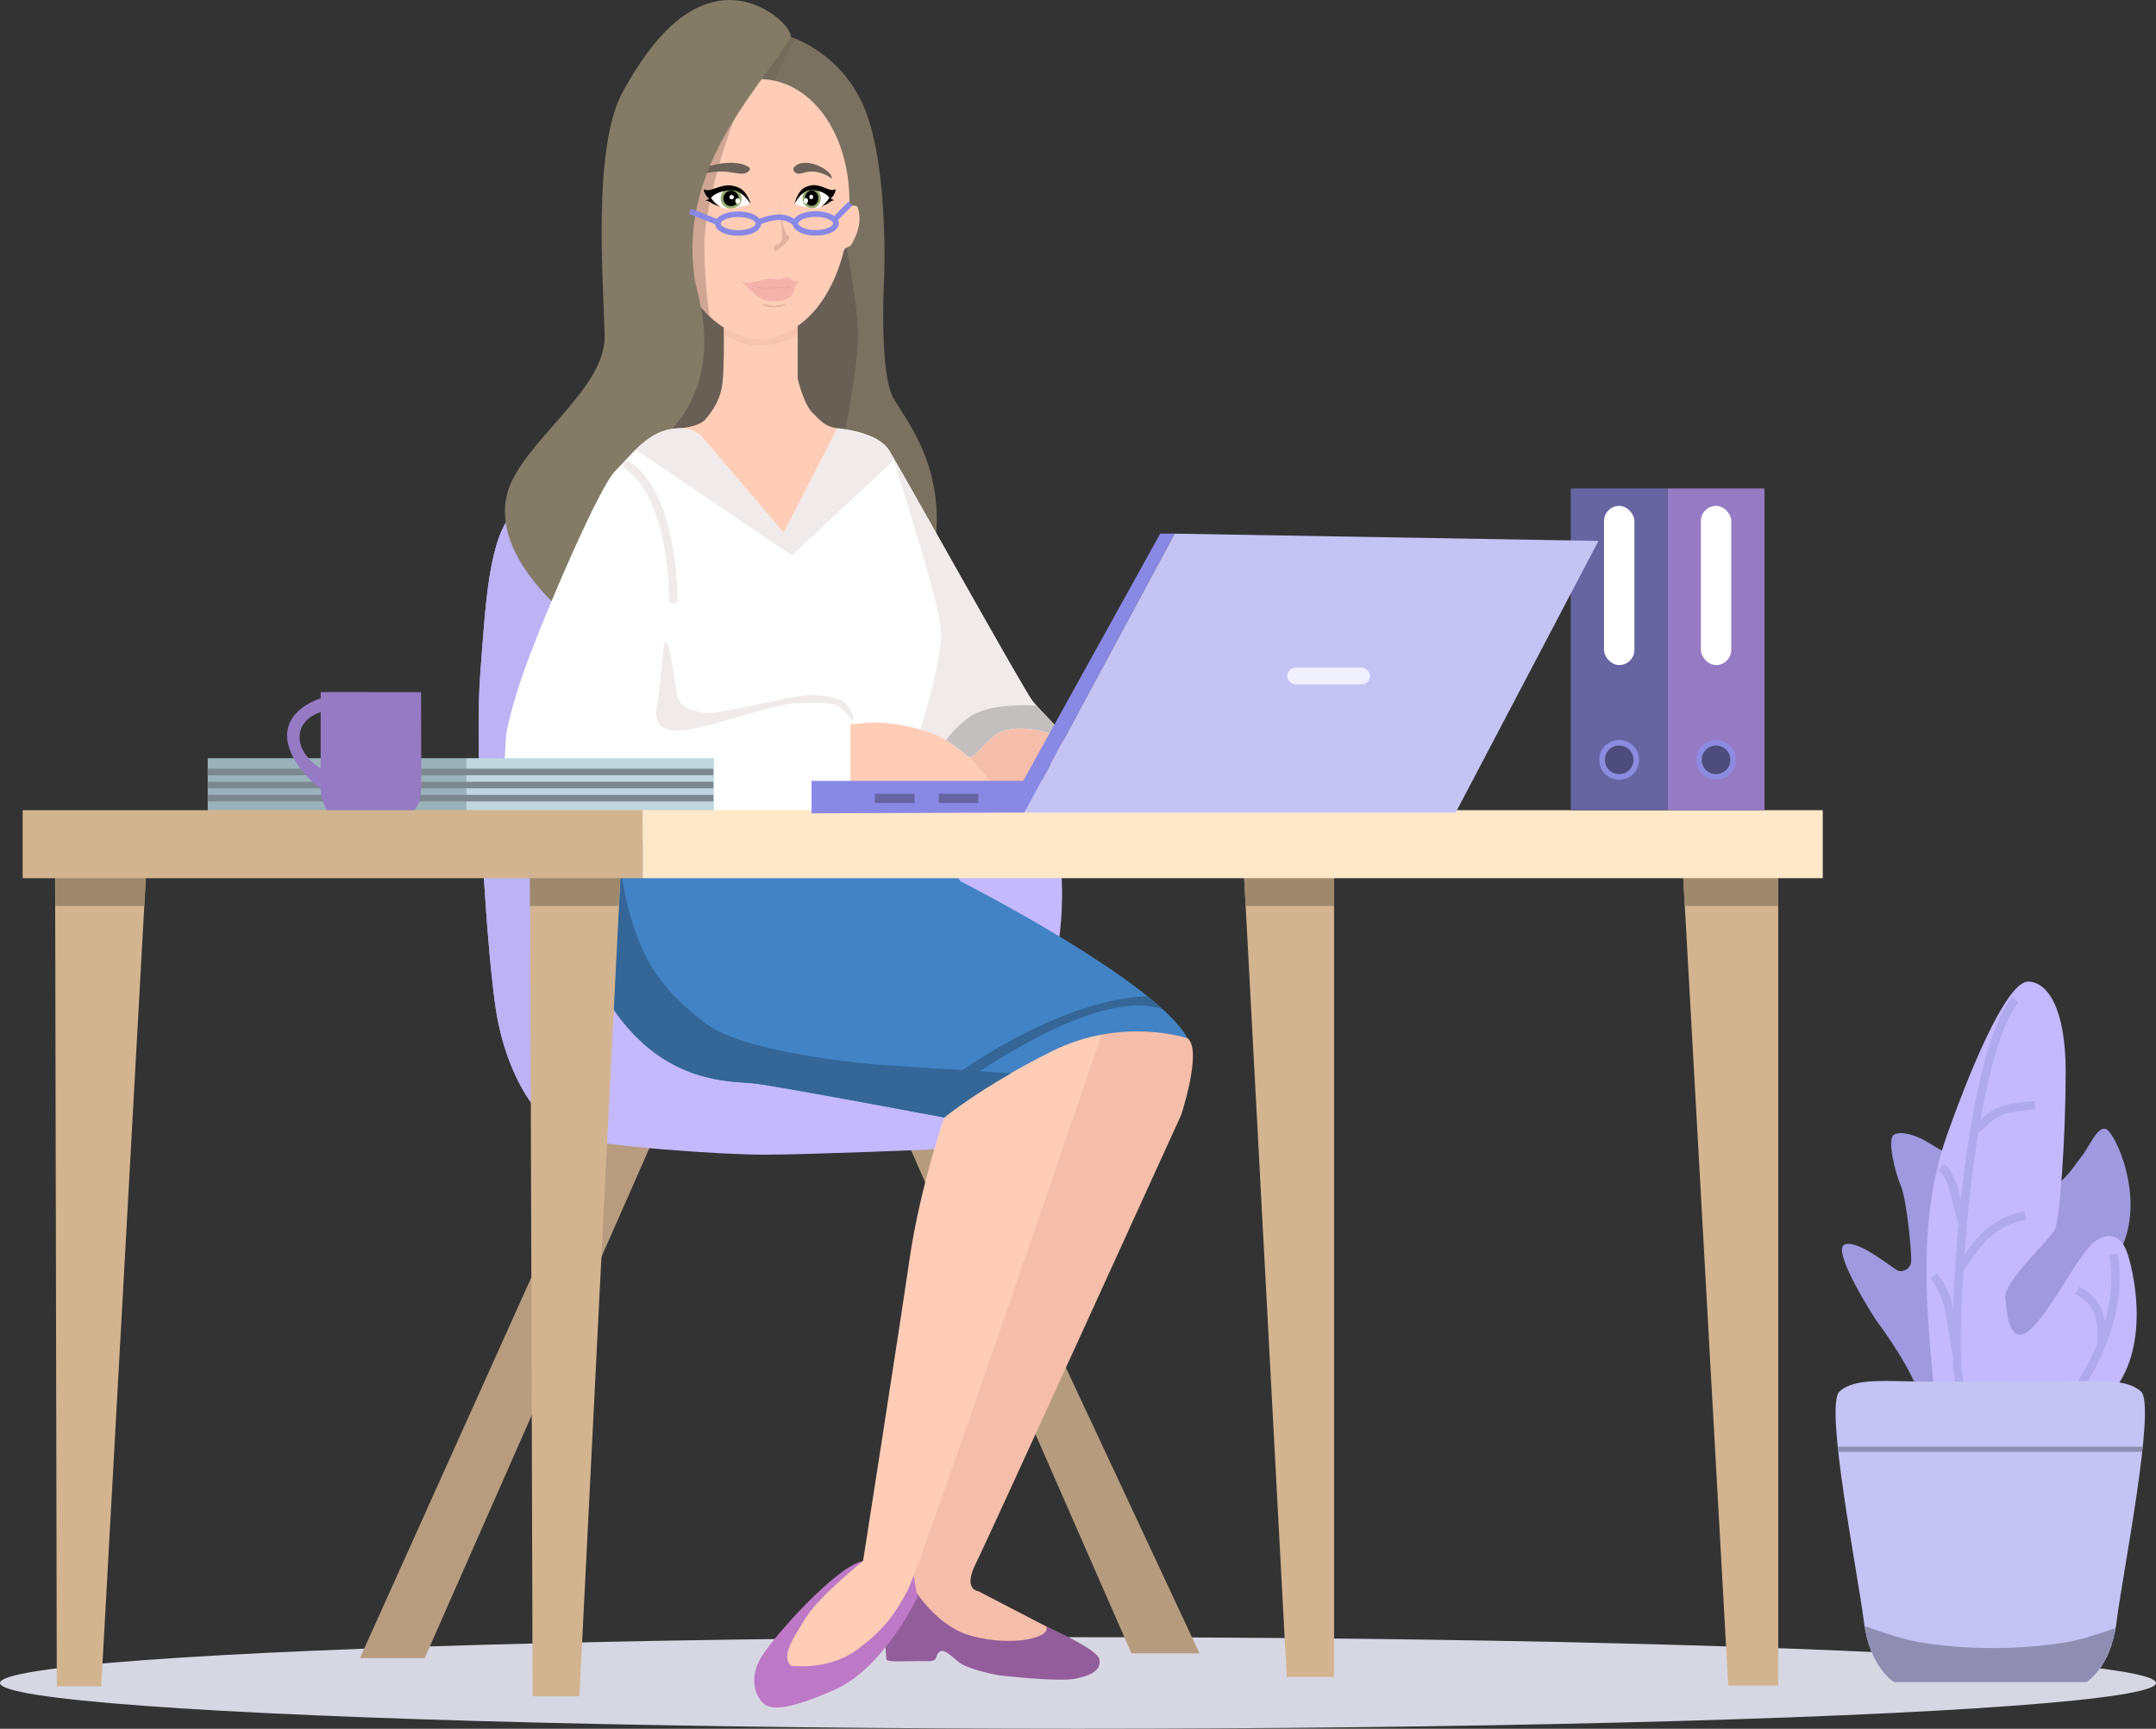 <?xml version="1.0" encoding="UTF-8" standalone="no"?>
<svg
   xmlns:dc="http://purl.org/dc/elements/1.1/"
   xmlns:cc="http://creativecommons.org/ns#"
   xmlns:rdf="http://www.w3.org/1999/02/22-rdf-syntax-ns#"
   xmlns:svg="http://www.w3.org/2000/svg"
   xmlns="http://www.w3.org/2000/svg"
   xmlns:sodipodi="http://sodipodi.sourceforge.net/DTD/sodipodi-0.dtd"
   xmlns:inkscape="http://www.inkscape.org/namespaces/inkscape"
   width="38.528mm"
   height="30.895mm"
   viewBox="0 0 38.528 30.895"
   version="1.1"
   id="svg8"
   inkscape:version="1.0.2-2 (e86c870879, 2021-01-15)"
   sodipodi:docname="working_woman.svg">
  <rect x="0" y="0" width="38.528" height="30.895" fill="#333333" stroke="none"/>
  <defs
     id="defs2">
    <pattern
       id="EMFhbasepattern"
       patternUnits="userSpaceOnUse"
       width="6"
       height="6"
       x="0"
       y="0" />
  </defs>
  <sodipodi:namedview
     id="base"
     pagecolor="#ffffff"
     bordercolor="#666666"
     borderopacity="1.0"
     inkscape:pageopacity="0.0"
     inkscape:pageshadow="2"
     inkscape:zoom="2.8284271"
     inkscape:cx="32.781838"
     inkscape:cy="33.420367"
     inkscape:document-units="mm"
     inkscape:current-layer="layer1"
     inkscape:document-rotation="0"
     showgrid="false"
     inkscape:snap-bbox="true"
     inkscape:window-width="1920"
     inkscape:window-height="1001"
     inkscape:window-x="-9"
     inkscape:window-y="-9"
     inkscape:window-maximized="1"
     inkscape:snap-global="true"
     fit-margin-top="0"
     fit-margin-left="0"
     fit-margin-right="0"
     fit-margin-bottom="0" />
  <g
     inkscape:label="Warstwa 1"
     inkscape:groupmode="layer"
     id="layer1"
     transform="translate(-81.277,-77.491)">
    <path
       style="fill:#6c6257;fill-opacity:0.953;stroke:none;stroke-width:0.263px;stroke-linecap:butt;stroke-linejoin:miter;stroke-opacity:1"
       d="m 92.753,85.113 2.434,1.24 1.576,-1.074 0.025,-2.845 -0.261,-1.802 h -3.414 z"
       id="path1108" />
    <ellipse
       style="fill:#d7d7e3;fill-opacity:1;stroke:none;stroke-width:0.15;stroke-linecap:square;stroke-miterlimit:4;stroke-dasharray:none;stroke-opacity:1;paint-order:markers stroke fill"
       id="path1002"
       cx="100.541"
       cy="107.568"
       rx="19.264"
       ry="0.818" />
    <path
       style="fill:#b79c7f;fill-opacity:1;stroke:none;stroke-width:0.265px;stroke-linecap:butt;stroke-linejoin:miter;stroke-opacity:1"
       d="m 88.867,107.123 4.167,-9.459 -1.538,0.149 -0.645,2.332 -3.142,6.978 z"
       id="path1027" />
    <path
       style="fill:#b69c7e;fill-opacity:1;stroke:none;stroke-width:0.265px;stroke-linecap:butt;stroke-linejoin:miter;stroke-opacity:1"
       d="m 101.496,107.038 h 1.216 l -4.888,-10.454 -0.374,1.216 z"
       id="path1029" />
    <path
       style="fill:#7a7160;fill-opacity:1;stroke:none;stroke-width:0.265px;stroke-linecap:butt;stroke-linejoin:miter;stroke-opacity:1"
       d="m 95.415,78.155 c 0,0 0.947,0.282 1.345,1.358 0.398,1.076 0.316,2.958 0.316,2.958 0,0 -0.094,1.707 0.175,2.152 0.269,0.444 0.877,1.204 0.748,2.491 -0.129,1.286 -1.695,-1.532 -1.695,-1.532 0,0 0.339,-1.625 0.304,-2.233 -0.035,-0.608 -0.234,-1.614 -0.234,-1.614 0,0 -0.596,-2.268 -0.854,-2.374 -0.257,-0.105 -0.982,-0.374 -0.982,-0.374 z"
       id="path1093" />
    <path
       style="fill:#c4b9fe;fill-opacity:1;stroke:none;stroke-width:0.265px;stroke-linecap:butt;stroke-linejoin:miter;stroke-opacity:1"
       d="m 98.061,98.028 c 0,0 -2.348,0.099 -3.125,0.099 -0.777,0 -2.894,-0.149 -3.44,-0.314 -0.546,-0.165 -1.191,-1.058 -1.373,-2.381 -0.182,-1.323 -0.364,-4.597 -0.265,-5.887 0.099,-1.29 0.149,-2.447 0.612,-2.927 0.463,-0.48 9.079,4.101 9.079,4.101 0,0 0.959,1.472 0.645,3.621 -0.314,2.15 -2.133,3.688 -2.133,3.688 z"
       id="path1031" />
    <path
       id="path1037"
       style="fill:#bcb2f4;fill-opacity:1;stroke:none;stroke-width:0.265px;stroke-linecap:butt;stroke-linejoin:miter;stroke-opacity:1"
       d="m 90.649,86.585 c -0.089,-0.007 -0.149,0.003 -0.178,0.033 -0.463,0.48 -0.513,1.637 -0.612,2.927 -0.099,1.29 0.083,4.564 0.265,5.887 0.182,1.323 0.827,2.216 1.373,2.381 l 0.624,-10.741 c -0.671,-0.279 -1.201,-0.465 -1.471,-0.487 z" />
    <path
       style="fill:#f5beaa;fill-opacity:1;stroke:none;stroke-width:0.265px;stroke-linecap:butt;stroke-linejoin:miter;stroke-opacity:1"
       d="m 98.227,91.31 0.69,-0.819 1.009,-0.033 0.508,0.364 -1,0.872 z"
       id="path1064" />
    <path
       style="fill:#ffcdb6;fill-opacity:1;stroke:none;stroke-width:0.265px;stroke-linecap:butt;stroke-linejoin:miter;stroke-opacity:1"
       d="m 96.11,90.421 c 0,0 0.719,-0.132 1,-0.083 0.281,0.05 0.918,0.141 1.091,0.281 0.174,0.141 0.728,0.719 0.81,0.926 0.083,0.207 -2.671,0.215 -2.704,0.141 -0.033,-0.074 -0.198,-1.265 -0.198,-1.265 z"
       id="path1062" />
    <rect
       style="fill:#9bb2ba;fill-opacity:1;stroke:none;stroke-width:0.15;stroke-linecap:round;stroke-miterlimit:4;stroke-dasharray:none;stroke-opacity:1;paint-order:markers stroke fill"
       id="rect1110"
       width="4.614"
       height="1.042"
       x="84.989"
       y="91.041" />
    <path
       style="fill:#935d9b;fill-opacity:1;stroke:none;stroke-width:0.265px;stroke-linecap:butt;stroke-linejoin:miter;stroke-opacity:1"
       d="m 99.976,106.559 c 0,0 0.905,0.399 0.946,0.581 0.041,0.182 -0.116,0.287 -0.423,0.351 -0.307,0.064 -1.362,-0.059 -1.374,-0.061 -0.012,-0.003 -0.552,-0.097 -0.722,-0.24 -0.17,-0.143 -0.269,-0.246 -0.351,-0.167 -0.082,0.079 0.015,0.164 -0.24,0.155 -0.254,-0.009 -0.681,0.029 -0.693,-0.029 -0.012,-0.059 -0.044,-0.716 -0.044,-0.716 0,0 0.453,-0.927 0.471,-0.93 0.018,-0.003 2.429,1.055 2.429,1.055 z"
       id="path1025" />
    <path
       style="fill:#f5beaa;fill-opacity:1;stroke:none;stroke-width:0.265px;stroke-linecap:butt;stroke-linejoin:miter;stroke-opacity:1"
       d="m 99.976,106.559 -1.216,-0.631 c 0,0 -0.281,-0.023 -0.047,-0.491 0.234,-0.468 3.672,-8.021 3.672,-8.021 0,0 0.38,-1.152 0.117,-1.368 -0.263,-0.216 -1.006,-0.725 -1.006,-0.725 l -0.801,0.456 -3.198,9.922 c 0,0 0.421,0.836 1.152,1.029 0.731,0.193 1.409,0.029 1.327,-0.17 z"
       id="path1017" />
    <path
       style="fill:#bd79c6;fill-opacity:1;stroke:none;stroke-width:0.265px;stroke-linecap:butt;stroke-linejoin:miter;stroke-opacity:1"
       d="m 97.557,105.403 0.116,0.628 c 0,0 -0.595,1.265 -1.472,1.654 -0.876,0.389 -1.166,0.364 -1.29,0.24 -0.124,-0.124 -0.256,-0.413 -0.05,-0.785 0.207,-0.372 1.373,-1.673 1.84,-1.75 0.467,-0.077 0.855,0.014 0.855,0.014 z"
       id="path1023" />
    <path
       style="fill:#ffcdb6;fill-opacity:1;stroke:none;stroke-width:0.265px;stroke-linecap:butt;stroke-linejoin:miter;stroke-opacity:1"
       d="m 95.415,107.26 c 0,0 0.655,0.093 1.169,-0.281 0.514,-0.374 0.702,-0.678 0.912,-1.064 0.21,-0.386 3.601,-10.325 3.601,-10.325 l -2.631,-0.058 -0.316,1.929 c 0,0 -0.433,1.251 -0.62,2.537 -0.187,1.286 -0.83,5.39 -0.83,5.39 0,0 -0.783,0.631 -1.017,1.006 -0.234,0.374 -0.456,0.702 -0.269,0.865 z"
       id="path1004" />
    <path
       style="fill:#d2b490;fill-opacity:1;stroke:none;stroke-width:0.265px;stroke-linecap:butt;stroke-linejoin:miter;stroke-opacity:1"
       d="m 82.292,107.626 h 0.794 l 0.805,-14.588 h -1.629 z"
       id="path875" />
    <path
       id="path879"
       style="fill:#9e896c;fill-opacity:1;stroke:none;stroke-width:0.265px;stroke-linecap:butt;stroke-linejoin:miter;stroke-opacity:1"
       d="m 82.266,93.038 0.002,0.644 h 1.587 l 0.036,-0.644 z" />
    <g
       id="g1021">
      <path
         style="fill:#4283c5;fill-opacity:1;stroke:none;stroke-width:0.265px;stroke-linecap:butt;stroke-linejoin:miter;stroke-opacity:1"
         d="m 102.501,96.047 c 0,0 -1.169,-0.398 -2.432,0.234 -1.263,0.631 -1.918,1.181 -1.918,1.181 0,0 -2.982,-0.561 -3.391,-0.608 -0.409,-0.047 -1.59,0.035 -2.526,-1.333 -0.935,-1.368 -0.526,-2.993 -0.526,-2.993 l 6.267,0.105 0.468,0.608 c 0,0 3.496,1.777 4.057,2.806 z"
         id="path1006" />
      <path
         id="path1010"
         style="fill:#346697;fill-opacity:1;stroke:none;stroke-width:0.265px;stroke-linecap:butt;stroke-linejoin:miter;stroke-opacity:1"
         d="m 91.937,92.531 c -0.116,0.14 -0.225,0.39 -0.309,0.613 -0.034,0.598 0.031,1.534 0.607,2.377 0.935,1.368 2.117,1.286 2.526,1.333 0.409,0.047 3.391,0.608 3.391,0.608 0,0 0.408,-0.34 1.191,-0.79 l -2.419,-0.157 c 0,0 -2.339,-0.187 -3.04,-0.737 -0.702,-0.55 -1.262,-1.078 -1.514,-2.731 -0.039,-0.259 -0.089,-0.416 -0.143,-0.511 z" />
    </g>
    <path
       id="path1130"
       style="fill:#000000;fill-opacity:0.054;stroke:none;stroke-width:0.265px;stroke-linecap:butt;stroke-linejoin:miter;stroke-opacity:1"
       d="m 95.415,78.154 -0.333,0.316 -0.246,0.433 0.041,0.002 0.223,0.098 c 0,0 0.197,-0.591 0.413,-0.811 -0.041,-0.016 -0.097,-0.038 -0.097,-0.038 z" />
    <path
       id="path1073"
       style="fill:#ffcdb6;fill-opacity:1;stroke:none;stroke-width:0.265px;stroke-linecap:butt;stroke-linejoin:miter;stroke-opacity:1"
       d="m 94.836,78.904 c -0.883,0.011 -1.595,1.044 -1.595,2.315 1.6e-5,0.923 0.381,1.758 0.97,2.125 0.001,0.087 0.009,0.708 -0.023,0.992 -0.035,0.304 -0.181,0.503 -0.304,0.649 -0.123,0.146 -0.486,0.161 -0.486,0.161 0,0 1.316,1.751 1.368,1.809 0.053,0.058 0.702,0.187 0.702,0.187 0,0 0.998,-1.961 0.774,-1.996 -0.224,-0.036 -0.278,-0.114 -0.441,-0.272 -0.164,-0.158 -0.269,-0.614 -0.269,-0.614 v -0.945 c 0.246,-0.166 0.453,-0.428 0.609,-0.745 0.091,-0.186 0.165,-0.391 0.218,-0.606 0.014,-0.056 0.103,-0.053 0.131,-0.1 0.117,-0.195 0.195,-0.433 0.112,-0.673 -0.018,-0.053 -0.145,0.014 -0.145,-0.087 0,-1.279 -0.72,-2.199 -1.608,-2.199 -0.004,-2.7e-5 -0.009,-2.7e-5 -0.013,0 z"
       sodipodi:nodetypes="cscsscscssccssascccc" />
    <g
       id="g1047"
       transform="matrix(0.877,0,0,0.877,11.524,9.954)">
      <path
         style="fill:#ffffff;fill-opacity:1;stroke:none;stroke-width:0.017px;stroke-linecap:butt;stroke-linejoin:miter;stroke-opacity:1"
         d="m 94.021,81.04 c 0,0 0.141,0.226 0.344,0.217 0.203,-0.009 0.417,-0.064 0.44,-0.092 0.023,-0.028 -0.139,-0.248 -0.292,-0.272 -0.153,-0.024 -0.387,0.021 -0.492,0.147 z"
         id="path1209" />
      <path
         id="path966"
         style="fill:#96aa6e;fill-opacity:1;stroke-width:0.09;stroke-linecap:round;stroke-linejoin:round;paint-order:fill markers stroke"
         d="m 94.647,81.052 c 0,0.118 -0.083,0.195 -0.213,0.204 -0.118,0.008 -0.213,-0.086 -0.213,-0.204 0,-0.118 0.096,-0.213 0.213,-0.213 0.118,0 0.213,0.096 0.213,0.213 z"
         sodipodi:nodetypes="sssss" />
      <circle
         style="fill:#000000;fill-opacity:1;stroke-width:0.005;stroke-linecap:round;stroke-linejoin:round;paint-order:fill markers stroke"
         id="path939"
         cx="94.433"
         cy="81.052"
         r="0.157" />
      <circle
         style="fill:#ffffff;fill-opacity:1;stroke-width:0.005;stroke-linecap:round;stroke-linejoin:round;paint-order:fill markers stroke"
         id="path941"
         cx="94.444"
         cy="81.026"
         r="0.045" />
      <path
         id="path989"
         style="fill:#000000;fill-opacity:1;stroke:none;stroke-width:0.017px;stroke-linecap:butt;stroke-linejoin:miter;stroke-opacity:1"
         d="m 94.342,80.788 c -0.103,0.009 -0.211,0.052 -0.312,0.085 -0.135,0.043 -0.154,-0.041 -0.15,0.014 0.003,0.055 0.064,0.141 0.086,0.151 0.023,0.011 0.03,0.031 0.002,0.036 -0.028,0.004 -0.071,0.022 -0.047,0.022 0.025,0 0.081,0.023 0.119,0.054 0.023,0.019 0.107,0.049 0.178,0.073 -0.12,-0.061 -0.196,-0.182 -0.196,-0.182 0.105,-0.125 0.339,-0.171 0.492,-0.147 0.048,0.008 0.095,0.037 0.138,0.071 0.079,0.042 0.18,0.209 0.175,0.183 -0.005,-0.027 -0.062,-0.162 -0.123,-0.229 -0.061,-0.067 -0.126,-0.104 -0.259,-0.128 -0.033,-0.006 -0.067,-0.007 -0.102,-0.004 z" />
      <ellipse
         style="fill:#ffffff;fill-opacity:1;stroke-width:0.006;stroke-linecap:round;stroke-linejoin:round;paint-order:fill markers stroke"
         id="circle997"
         cx="94.567"
         cy="81.105"
         rx="0.049"
         ry="0.056" />
    </g>
    <path
       id="path1125"
       style="fill:#000000;fill-opacity:0.191;stroke:none;stroke-width:0.265px;stroke-linecap:butt;stroke-linejoin:miter;stroke-opacity:1"
       d="m 94.836,78.904 c -0.082,0.001 -0.161,0.014 -0.24,0.032 l -0.813,1.072 -0.409,1.802 0.045,0.457 c 0.122,0.346 0.304,0.643 0.531,0.865 2.65e-4,-2.65e-4 0.003,-0.003 0.003,-0.003 0,0 -0.116,-0.827 -0.083,-1.414 0.033,-0.587 0.423,-2.017 0.695,-2.414 0.08,-0.117 0.193,-0.256 0.313,-0.395 -0.009,-2.06e-4 -0.018,-0.002 -0.028,-0.002 -0.004,-2.7e-5 -0.009,-2.7e-5 -0.013,0 z" />
    <path
       style="fill:#6c6257;fill-opacity:0.998;stroke:none;stroke-width:0.265px;stroke-linecap:butt;stroke-linejoin:miter;stroke-opacity:1"
       d="m 93.599,80.683 c 0.147,-0.076 0.436,-0.146 0.657,-0.123 0.197,0.02 0.324,0.08 0.414,-0.024 0.011,-0.013 0.009,-0.041 -0.005,-0.052 -0.289,-0.218 -1.09,0.04 -1.066,0.199 0,2e-6 -0.056,0.029 -0.056,0.029 z"
       id="path1135"
       sodipodi:nodetypes="ssaasss" />
    <path
       style="fill:#837b66;fill-opacity:1;stroke:none;stroke-width:0.265px;stroke-linecap:butt;stroke-linejoin:miter;stroke-opacity:1"
       d="m 91.252,88.351 c -0.631,-0.596 -1.094,-1.332 -0.912,-2.035 0.233,-0.9 1.762,-1.854 1.742,-2.818 -0.021,-0.994 -0.222,-3.379 0.327,-4.373 0.55,-0.994 1.111,-1.543 1.766,-1.625 0.655,-0.082 1.228,0.433 1.239,0.655 -0.7,1.081 -1.979,2.354 -1.731,4.268 0.005,0.23 0.573,1.557 -0.334,2.664 -1.11,1.356 -2.099,3.265 -2.099,3.265 z"
       id="path1078"
       sodipodi:nodetypes="cssssccsc" />
    <g
       id="g1086">
      <path
         style="fill:#ffffff;fill-opacity:1;stroke:none;stroke-width:0.265px;stroke-linecap:butt;stroke-linejoin:miter;stroke-opacity:1"
         d="m 90.223,92.24 c 0,-0.066 0.099,-1.621 0.099,-1.621 0,0 0.066,-0.48 0.43,-1.439 0.364,-0.959 1.24,-2.993 1.521,-3.274 0.281,-0.281 0.546,-0.661 0.976,-0.744 0.43,-0.083 0.595,0.165 0.595,0.165 l 1.439,1.687 0.959,-1.869 c 0,0 0.711,0.05 0.926,0.397 0.215,0.347 2.414,4.299 2.563,4.481 0.149,0.182 0.413,0.43 0.496,0.546 0.083,0.116 -0.129,0.191 -0.129,0.191 0,0 0.064,-0.146 -0.222,-0.21 -0.286,-0.064 -0.626,-0.064 -0.824,0.082 -0.199,0.146 -0.38,0.433 -0.462,0.386 -0.082,-0.047 -0.333,-0.333 -0.766,-0.462 -0.433,-0.129 -0.731,-0.152 -0.906,-0.152 -0.175,0 -0.444,0.035 -0.444,0.035 v 1.666 z"
         id="path1042" />
      <path
         id="path1053"
         style="fill:#f0eaea;fill-opacity:1;stroke:none;stroke-width:0.265px;stroke-linecap:butt;stroke-linejoin:miter;stroke-opacity:1"
         d="m 97.22,85.635 c 0.301,0.94 0.855,2.717 0.872,3.127 0.02,0.474 -0.271,1.458 -0.367,1.769 0.034,0.009 0.063,0.015 0.098,0.026 0.433,0.129 0.684,0.415 0.766,0.462 0.082,0.047 0.263,-0.24 0.462,-0.386 0.199,-0.146 0.538,-0.146 0.824,-0.082 0.286,0.064 0.222,0.21 0.222,0.21 0,0 0.212,-0.075 0.129,-0.191 -0.083,-0.116 -0.347,-0.364 -0.496,-0.546 -0.146,-0.178 -2.224,-3.911 -2.511,-4.389 z" />
      <path
         id="path1068"
         style="fill:#c4bfbf;fill-opacity:1;stroke:none;stroke-width:0.265px;stroke-linecap:butt;stroke-linejoin:miter;stroke-opacity:1"
         d="m 99.739,90.099 c -0.273,-0.011 -0.71,-0.005 -1.022,0.139 -0.218,0.101 -0.473,0.39 -0.535,0.481 0.213,0.128 0.353,0.268 0.408,0.299 0.082,0.047 0.263,-0.24 0.462,-0.386 0.199,-0.146 0.538,-0.146 0.824,-0.082 0.286,0.064 0.222,0.21 0.222,0.21 0,0 0.212,-0.075 0.129,-0.191 -0.071,-0.1 -0.269,-0.293 -0.42,-0.462 -0.022,-0.004 -0.042,-0.008 -0.069,-0.009 z"
         sodipodi:nodetypes="sacssscscss" />
      <path
         id="path1046"
         style="fill:#f0eaea;fill-opacity:1;stroke:none;stroke-width:0.265px;stroke-linecap:butt;stroke-linejoin:miter;stroke-opacity:1"
         d="m 93.398,85.146 c -0.046,0.001 -0.095,0.006 -0.149,0.017 -0.247,0.048 -0.438,0.196 -0.61,0.365 L 95.427,87.417 97.261,85.706 C 97.248,85.685 97.176,85.555 97.168,85.543 97.093,85.422 96.957,85.339 96.812,85.28 l -0.346,-0.098 c -0.123,-0.023 -0.224,-0.036 -0.224,-0.036 l -0.959,1.869 -1.439,-1.687 c 0,0 -0.127,-0.19 -0.446,-0.182 z" />
      <path
         style="fill:none;stroke:#f0eaea;stroke-width:0.15;stroke-linecap:round;stroke-linejoin:miter;stroke-miterlimit:4;stroke-dasharray:none;stroke-opacity:1"
         d="m 93.31,88.201 c 0,0 0.018,-1.836 -0.824,-2.397"
         id="path1058"
         sodipodi:nodetypes="cc" />
      <path
         style="fill:#f0eaea;fill-opacity:1;stroke:none;stroke-width:0.265px;stroke-linecap:butt;stroke-linejoin:miter;stroke-opacity:1"
         d="m 93.142,88.999 c 0,0 -0.091,0.959 -0.124,1.1 -0.033,0.141 -0.099,0.587 0.695,0.405 0.794,-0.182 1.472,-0.446 1.802,-0.446 0.331,0 0.637,-0.041 0.785,0.083 0.149,0.124 0.223,0.277 0.232,0.215 0.008,-0.062 -0.091,-0.294 -0.223,-0.351 -0.132,-0.058 -0.422,-0.124 -0.744,-0.074 -0.322,0.05 -1.43,0.306 -1.596,0.302 -0.165,-0.004 -0.525,-0.037 -0.587,-0.302 -0.062,-0.265 -0.141,-1.149 -0.24,-0.93 z"
         id="path1060" />
    </g>
    <rect
       style="fill:#c1d6df;fill-opacity:1;stroke:none;stroke-width:0.147;stroke-linecap:round;stroke-miterlimit:4;stroke-dasharray:none;stroke-opacity:1;paint-order:markers stroke fill"
       id="rect1112"
       width="4.432"
       height="1.042"
       x="89.603"
       y="91.041" />
    <rect
       style="fill:#7c888f;fill-opacity:1;stroke:none;stroke-width:0.104;stroke-linecap:round;stroke-miterlimit:4;stroke-dasharray:none;stroke-opacity:1;paint-order:markers stroke fill"
       id="rect1114"
       width="9.035"
       height="0.117"
       x="84.989"
       y="91.229" />
    <rect
       style="fill:#7c888f;fill-opacity:1;stroke:none;stroke-width:0.104;stroke-linecap:round;stroke-miterlimit:4;stroke-dasharray:none;stroke-opacity:1;paint-order:markers stroke fill"
       id="rect1116"
       width="9.035"
       height="0.117"
       x="84.989"
       y="91.462" />
    <rect
       style="fill:#7c888f;fill-opacity:1;stroke:none;stroke-width:0.104;stroke-linecap:round;stroke-miterlimit:4;stroke-dasharray:none;stroke-opacity:1;paint-order:markers stroke fill"
       id="rect1118"
       width="9.035"
       height="0.117"
       x="84.989"
       y="91.696" />
    <path
       id="path1088"
       style="fill:#957ac4;fill-opacity:1;stroke:none;stroke-width:0.265px;stroke-linecap:butt;stroke-linejoin:miter;stroke-opacity:1"
       d="m 87.007,89.859 v 0.111 c -0.137,0.046 -0.599,0.229 -0.599,0.666 0,0.456 0.493,0.872 0.599,0.958 v 0.002 c 0,0 0.025,0.562 0.43,0.562 0.405,0 1.108,-0.074 1.108,-0.074 0,0 0.248,-0.116 0.256,-0.455 0.008,-0.339 0,-1.769 0,-1.769 z m 0,0.358 v 1.011 c -0.148,-0.101 -0.373,-0.291 -0.376,-0.554 -0.003,-0.296 0.253,-0.416 0.376,-0.457 z" />
    <rect
       style="opacity:0.997;fill:#d2b490;fill-opacity:1;stroke:none;stroke-width:0.238;stroke-linecap:square;stroke-miterlimit:4;stroke-dasharray:none;stroke-opacity:1;paint-order:markers stroke fill"
       id="rect871"
       width="11.08"
       height="1.215"
       x="81.682"
       y="91.97"
       rx="0"
       ry="0" />
    <path
       style="fill:#d2b490;fill-opacity:1;stroke:none;stroke-width:0.265px;stroke-linecap:butt;stroke-linejoin:miter;stroke-opacity:1"
       d="m 90.795,107.805 h 0.836 l 0.739,-14.758 h -1.62 z"
       id="path888" />
    <path
       id="path892"
       style="fill:#9e896c;fill-opacity:1;stroke:none;stroke-width:0.265px;stroke-linecap:butt;stroke-linejoin:miter;stroke-opacity:1"
       d="m 90.746,93.185 0.002,0.497 h 1.586 l 0.025,-0.497 z" />
    <path
       style="fill:#d2b490;fill-opacity:1;stroke:none;stroke-width:0.265px;stroke-linecap:butt;stroke-linejoin:miter;stroke-opacity:1"
       d="m 104.271,107.46 h 0.846 V 93.176 h -1.607 z"
       id="path899" />
    <path
       id="path903"
       style="fill:#9e896c;fill-opacity:1;stroke:none;stroke-width:0.265px;stroke-linecap:butt;stroke-linejoin:miter;stroke-opacity:1"
       d="m 103.511,93.176 0.027,0.506 h 1.58 v -0.506 z" />
    <path
       style="fill:#d2b490;fill-opacity:1;stroke:none;stroke-width:0.265px;stroke-linecap:butt;stroke-linejoin:miter;stroke-opacity:1"
       d="m 112.161,107.615 h 0.893 V 93.092 h -1.702 z"
       id="path909" />
    <path
       id="path913"
       style="fill:#9e896c;fill-opacity:1;stroke:none;stroke-width:0.265px;stroke-linecap:butt;stroke-linejoin:miter;stroke-opacity:1"
       d="m 111.351,93.092 0.033,0.59 h 1.669 v -0.59 z" />
    <rect
       style="fill:#ffe8c8;fill-opacity:1;stroke:none;stroke-width:0.228;stroke-linecap:square;stroke-miterlimit:4;stroke-dasharray:none;stroke-opacity:1;paint-order:markers stroke fill"
       id="rect897"
       width="21.088"
       height="1.215"
       x="92.762"
       y="91.97" />
    <path
       style="fill:#8988e5;fill-opacity:1;stroke:none;stroke-width:0.265px;stroke-linecap:butt;stroke-linejoin:miter;stroke-opacity:1"
       d="m 102.267,87.027 h -0.257 l -2.448,4.419 H 95.78 v 0.58 l 3.806,-0.014 z"
       id="path922" />
    <g
       id="g939">
      <rect
         style="opacity:1;fill:#6664a1;fill-opacity:1;stroke:none;stroke-width:0.23;stroke-linecap:square;stroke-miterlimit:4;stroke-dasharray:none;stroke-opacity:1;paint-order:markers stroke fill"
         id="rect930"
         width="1.731"
         height="5.752"
         x="109.347"
         y="86.22" />
      <rect
         style="opacity:1;fill:#ffffff;fill-opacity:1;stroke:none;stroke-width:0.23;stroke-linecap:square;stroke-miterlimit:4;stroke-dasharray:none;stroke-opacity:1;paint-order:markers stroke fill"
         id="rect932"
         width="0.543"
         height="2.844"
         x="109.941"
         y="86.532"
         ry="0.271" />
      <circle
         style="opacity:1;fill:#4d4c7c;fill-opacity:1;stroke:#8d8bdf;stroke-width:0.1;stroke-linecap:square;stroke-miterlimit:4;stroke-dasharray:none;stroke-opacity:1;paint-order:markers stroke fill"
         id="path934"
         cx="110.212"
         cy="91.07"
         r="0.306" />
    </g>
    <path
       style="fill:#c5c3f4;fill-opacity:1;stroke:none;stroke-width:0.265px;stroke-linecap:butt;stroke-linejoin:miter;stroke-opacity:1"
       d="m 99.586,92.012 h 7.705 l 2.551,-4.854 -7.574,-0.13 z"
       id="path920" />
    <rect
       style="fill:#f1f0ff;fill-opacity:1;stroke:none;stroke-width:0.16;stroke-linecap:square;stroke-miterlimit:4;stroke-dasharray:none;stroke-opacity:1;paint-order:markers stroke fill"
       id="rect924"
       width="1.479"
       height="0.299"
       x="104.28"
       y="89.422"
       ry="0.15" />
    <rect
       style="fill:#6664a1;fill-opacity:1;stroke:none;stroke-width:0.196;stroke-linecap:square;stroke-miterlimit:4;stroke-dasharray:none;stroke-opacity:1;paint-order:markers stroke fill"
       id="rect926"
       width="0.706"
       height="0.163"
       x="98.054"
       y="91.678"
       ry="0" />
    <rect
       style="fill:#6664a1;fill-opacity:1;stroke:none;stroke-width:0.196;stroke-linecap:square;stroke-miterlimit:4;stroke-dasharray:none;stroke-opacity:1;paint-order:markers stroke fill"
       id="rect928"
       width="0.706"
       height="0.163"
       x="96.913"
       y="91.678"
       ry="0" />
    <rect
       style="fill:#957ac4;fill-opacity:1;stroke:none;stroke-width:0.23;stroke-linecap:square;stroke-miterlimit:4;stroke-dasharray:none;stroke-opacity:1;paint-order:markers stroke fill"
       id="rect941"
       width="1.731"
       height="5.752"
       x="111.078"
       y="86.22" />
    <rect
       style="fill:#ffffff;fill-opacity:1;stroke:none;stroke-width:0.23;stroke-linecap:square;stroke-miterlimit:4;stroke-dasharray:none;stroke-opacity:1;paint-order:markers stroke fill"
       id="rect943"
       width="0.543"
       height="2.844"
       x="111.672"
       y="86.532"
       ry="0.271" />
    <circle
       style="fill:#4d4c7c;fill-opacity:1;stroke:#8d8bdf;stroke-width:0.1;stroke-linecap:square;stroke-miterlimit:4;stroke-dasharray:none;stroke-opacity:1;paint-order:markers stroke fill"
       id="circle945"
       cx="111.943"
       cy="91.07"
       r="0.306" />
    <g
       id="g1731">
      <path
         style="fill:#a099df;fill-opacity:1;stroke:none;stroke-width:0.265px;stroke-linecap:butt;stroke-linejoin:miter;stroke-opacity:1"
         d="m 115.584,102.48 c -0.092,-0.46 -0.699,-1.288 -0.745,-1.344 -0.046,-0.055 -0.865,-1.334 -0.589,-1.408 0.276,-0.074 0.883,0.469 0.966,0.479 0.083,0.009 0.193,-0.037 0.212,-0.156 0.018,-0.12 -0.074,-1.114 -0.184,-1.371 -0.11,-0.258 -0.248,-0.837 -0.12,-0.911 0.129,-0.074 0.396,0.009 0.607,0.138 0.212,0.129 1.62,0.985 2.015,0.883 0.396,-0.101 0.561,-0.423 0.718,-0.617 0.156,-0.193 0.304,-0.589 0.46,-0.497 0.156,0.092 0.635,1.104 0.322,1.979 -0.313,0.874 -1.923,2.181 -1.923,2.181 z"
         id="path972" />
      <path
         style="fill:#c4b9fe;fill-opacity:1;stroke:none;stroke-width:0.265px;stroke-linecap:butt;stroke-linejoin:miter;stroke-opacity:1"
         d="m 115.835,102.295 c -0.117,-1.288 -0.312,-2.98 0.234,-4.516 0.547,-1.536 1.119,-2.759 1.458,-2.746 0.338,0.013 0.664,0.469 0.664,1.614 0,1.145 -0.104,2.655 -0.195,2.824 -0.091,0.169 -0.911,0.937 -0.885,1.197 0.026,0.26 0.065,0.911 0.442,0.586 0.377,-0.325 0.872,-1.367 1.158,-1.575 0.286,-0.208 0.482,-0.065 0.573,0.182 0.091,0.247 0.456,1.627 -0.247,2.499 -0.703,0.872 -3.202,-0.065 -3.202,-0.065 z"
         id="path970" />
      <path
         style="fill:none;stroke:#b0a9ee;stroke-width:0.15;stroke-linecap:butt;stroke-linejoin:miter;stroke-miterlimit:4;stroke-dasharray:none;stroke-opacity:1"
         d="m 118.405,102.319 c 0.911,-1.37 0.639,-2.404 0.638,-2.408"
         id="path982"
         sodipodi:nodetypes="cc" />
      <path
         style="fill:none;stroke:#b0a9ee;stroke-width:0.15;stroke-linecap:butt;stroke-linejoin:miter;stroke-miterlimit:4;stroke-dasharray:none;stroke-opacity:1"
         d="m 116.349,102.293 c -0.272,0.103 -0.026,-5.698 0.937,-6.937"
         id="path980"
         sodipodi:nodetypes="cc" />
      <path
         id="path952"
         style="fill:#c5c3f4;fill-opacity:1;stroke:none;stroke-width:0.265px;stroke-linecap:butt;stroke-linejoin:miter;stroke-opacity:1"
         d="m 115.168,102.173 c -0.455,-0.009 -0.814,7e-5 -1.019,0.186 -0.273,0.247 0.332,3.273 0.436,4.112 0.104,0.839 0.54,1.081 0.54,1.081 h 1.718 1.718 c 0,0 0.436,-0.241 0.54,-1.081 0.104,-0.839 0.709,-3.865 0.436,-4.112 -0.273,-0.247 -0.82,-0.182 -1.503,-0.176 -0.683,0.007 -1.191,0 -1.191,0 0,0 -0.507,0.007 -1.191,0 -0.171,-0.002 -0.333,-0.007 -0.485,-0.01 z" />
      <path
         id="path957"
         style="fill:#8f8db1;fill-opacity:1;stroke:none;stroke-width:0.265px;stroke-linecap:butt;stroke-linejoin:miter;stroke-opacity:1"
         d="m 114.6,106.551 c 0.122,0.77 0.525,1 0.525,1 h 1.718 1.718 c 0,0 0.389,-0.224 0.518,-0.963 -0.304,0.107 -0.636,0.214 -0.88,0.253 -0.86,0.138 -1.754,0.139 -2.614,0 -0.271,-0.044 -0.658,-0.171 -0.985,-0.29 z" />
      <path
         id="path965"
         style="fill:#8f8db1;fill-opacity:1;stroke:none;stroke-width:0.265px;stroke-linecap:butt;stroke-linejoin:miter;stroke-opacity:1"
         d="m 114.121,103.345 c 0.003,0.032 0.005,0.059 0.009,0.092 h 5.428 c 0.004,-0.033 0.005,-0.06 0.008,-0.092 z" />
      <path
         style="fill:none;stroke:#b0a9ee;stroke-width:0.15;stroke-linecap:butt;stroke-linejoin:miter;stroke-miterlimit:4;stroke-dasharray:none;stroke-opacity:1"
         d="m 116.271,100.185 c 0.308,-0.366 0.453,-0.804 1.197,-0.976"
         id="path992"
         sodipodi:nodetypes="cc" />
      <path
         style="fill:none;stroke:#b0a9ee;stroke-width:0.15;stroke-linecap:butt;stroke-linejoin:miter;stroke-miterlimit:4;stroke-dasharray:none;stroke-opacity:1"
         d="m 116.355,99.352 c -0.127,-0.312 -0.114,-0.744 -0.384,-1.009"
         id="path994"
         sodipodi:nodetypes="cc" />
      <path
         style="fill:none;stroke:#b0a9ee;stroke-width:0.15;stroke-linecap:butt;stroke-linejoin:miter;stroke-miterlimit:4;stroke-dasharray:none;stroke-opacity:1"
         d="m 116.583,97.673 c 0.247,-0.167 0.253,-0.39 1.061,-0.429"
         id="path996"
         sodipodi:nodetypes="cc" />
      <path
         style="fill:none;stroke:#b0a9ee;stroke-width:0.15;stroke-linecap:butt;stroke-linejoin:miter;stroke-miterlimit:4;stroke-dasharray:none;stroke-opacity:1"
         d="m 116.238,101.675 c -0.103,-0.585 -0.096,-0.988 -0.403,-1.386"
         id="path998"
         sodipodi:nodetypes="cc" />
      <path
         style="fill:none;stroke:#b0a9ee;stroke-width:0.15;stroke-linecap:butt;stroke-linejoin:miter;stroke-miterlimit:4;stroke-dasharray:none;stroke-opacity:1"
         d="m 118.828,101.467 c 0.04,-0.487 -0.123,-0.771 -0.429,-0.911"
         id="path1000"
         sodipodi:nodetypes="cc" />
    </g>
    <path
       id="path1097"
       style="fill:#346697;fill-opacity:1;stroke:none;stroke-width:0.265px;stroke-linecap:butt;stroke-linejoin:miter;stroke-opacity:1"
       d="m 101.784,95.297 c -0.601,-0.002 -2.222,0.344 -4.273,2.045 0.072,0.013 0.172,0.032 0.223,0.042 0.699,-0.541 3.084,-2.282 4.319,-1.856 -0.083,-0.076 -0.172,-0.153 -0.269,-0.231 z" />
    <path
       id="path1120"
       style="fill:#e4b19e;fill-opacity:0.262;stroke:none;stroke-width:0.265px;stroke-linecap:butt;stroke-linejoin:miter;stroke-opacity:1"
       d="m 95.532,83.315 c -0.677,0.513 -1.321,0.029 -1.321,0.029 2.01e-4,0.013 1.64e-4,0.094 5.29e-4,0.129 0.637,0.412 1.268,0.035 1.321,0.002 z" />
    <path
       style="fill:#6c6257;fill-opacity:0.998;stroke:none;stroke-width:0.211px;stroke-linecap:butt;stroke-linejoin:miter;stroke-opacity:1"
       d="m 96.142,80.683 c -0.094,-0.076 -0.278,-0.146 -0.419,-0.123 -0.126,0.02 -0.207,0.08 -0.264,-0.024 -0.007,-0.013 -0.006,-0.041 0.003,-0.052 0.184,-0.218 0.695,0.04 0.68,0.199 0,2e-6 0.036,0.029 0.036,0.029 z"
       id="path1177"
       sodipodi:nodetypes="ssaasss" />
    <g
       id="g1017"
       transform="matrix(-0.769,0,0,0.877,169.26,9.95)">
      <path
         style="fill:#ffffff;fill-opacity:1;stroke:none;stroke-width:0.017px;stroke-linecap:butt;stroke-linejoin:miter;stroke-opacity:1"
         d="m 95.138,81.04 c 0,0 0.141,0.226 0.344,0.217 0.203,-0.009 0.417,-0.064 0.44,-0.092 0.023,-0.028 -0.139,-0.248 -0.292,-0.272 -0.153,-0.024 -0.387,0.021 -0.492,0.147 z"
         id="path999" />
      <path
         id="path1001"
         style="fill:#96aa6e;fill-opacity:1;stroke-width:0.09;stroke-linecap:round;stroke-linejoin:round;paint-order:fill markers stroke"
         d="m 95.763,81.052 c 0,0.118 -0.083,0.195 -0.213,0.204 -0.118,0.008 -0.213,-0.086 -0.213,-0.204 0,-0.118 0.096,-0.213 0.213,-0.213 0.118,0 0.213,0.096 0.213,0.213 z"
         sodipodi:nodetypes="sssss" />
      <circle
         style="fill:#000000;fill-opacity:1;stroke-width:0.005;stroke-linecap:round;stroke-linejoin:round;paint-order:fill markers stroke"
         id="circle1003"
         cx="95.55"
         cy="81.052"
         r="0.157" />
      <circle
         style="fill:#ffffff;fill-opacity:1;stroke-width:0.005;stroke-linecap:round;stroke-linejoin:round;paint-order:fill markers stroke"
         id="circle1005"
         cx="95.561"
         cy="81.026"
         r="0.045" />
      <path
         id="path1007"
         style="fill:#000000;fill-opacity:1;stroke:none;stroke-width:0.017px;stroke-linecap:butt;stroke-linejoin:miter;stroke-opacity:1"
         d="m 95.459,80.788 c -0.103,0.009 -0.211,0.052 -0.312,0.085 -0.135,0.043 -0.154,-0.041 -0.15,0.014 0.003,0.055 0.064,0.141 0.086,0.151 0.023,0.011 0.03,0.031 0.002,0.036 -0.028,0.004 -0.071,0.022 -0.047,0.022 0.025,0 0.081,0.023 0.119,0.054 0.023,0.019 0.107,0.049 0.178,0.073 -0.12,-0.061 -0.196,-0.182 -0.196,-0.182 0.105,-0.125 0.339,-0.171 0.492,-0.147 0.048,0.008 0.095,0.037 0.138,0.071 0.079,0.042 0.18,0.209 0.175,0.183 -0.005,-0.027 -0.062,-0.162 -0.123,-0.229 -0.061,-0.067 -0.126,-0.104 -0.259,-0.128 -0.033,-0.006 -0.067,-0.007 -0.102,-0.004 z" />
      <ellipse
         style="fill:#ffffff;fill-opacity:1;stroke-width:0.006;stroke-linecap:round;stroke-linejoin:round;paint-order:fill markers stroke"
         id="ellipse1009"
         cx="95.684"
         cy="81.105"
         rx="0.049"
         ry="0.056" />
    </g>
    <path
       style="fill:#e4b19e;fill-opacity:1;stroke:none;stroke-width:0.265px;stroke-linecap:butt;stroke-linejoin:miter;stroke-opacity:1"
       d="m 95.205,81.128 c 8.14e-4,2.04e-4 0.055,0.532 0.161,0.583 0.103,0.05 -0.266,0.289 -0.224,0.278 0,0 -0.075,-0.029 -0.002,-0.124 0.19,-0.022 0.093,-0.276 0.064,-0.737 z"
       id="path1051"
       sodipodi:nodetypes="csccsc" />
    <path
       id="path1072"
       style="fill:#f5b2aa;fill-opacity:1;stroke:none;stroke-width:0.009px;stroke-linecap:butt;stroke-linejoin:miter;stroke-opacity:1"
       d="m 95.346,82.446 c -0.036,-0.002 -0.084,0.014 -0.102,0.027 -0.024,0.018 -0.068,0.023 -0.155,0.002 -0.087,-0.021 -0.248,0.043 -0.387,0.063 -0.128,0.018 -0.181,-0.023 -0.181,-0.023 0.035,0.036 0.078,0.075 0.117,0.112 0.047,0.044 0.096,0.098 0.14,0.132 0.044,0.034 0.107,0.073 0.148,0.094 0.003,0.001 0.014,7.93e-4 0.018,0.002 0.026,0.009 0.053,0.015 0.088,0.017 0.008,5.29e-4 0.022,-0.001 0.032,-0.001 5.3e-4,1.5e-5 5.3e-4,-1.9e-5 0.001,0 0.061,0.002 0.127,0.002 0.165,-0.002 0.064,-0.005 0.139,-0.048 0.176,-0.076 0.003,-0.002 0.009,-0.005 0.011,-0.007 1.8e-4,-1.8e-4 2.64e-4,-7.94e-4 5.29e-4,-0.001 0.003,-0.002 0.011,-0.007 0.013,-0.009 0.006,-0.008 0.015,-0.037 0.024,-0.061 0.002,-0.006 0.004,-0.009 0.006,-0.016 0.013,-0.039 0.023,-0.071 0.024,-0.076 0.009,-0.035 0.075,-0.123 0.075,-0.123 0,0 -0.021,0.01 -0.055,0.021 -0.034,0.011 -0.097,-0.044 -0.128,-0.067 -0.008,-0.006 -0.018,-0.009 -0.03,-0.009 z"
       sodipodi:nodetypes="sssscasscsscscscsccccsss" />
    <path
       style="fill:none;stroke:#eaaaa3;stroke-width:0.02;stroke-linecap:butt;stroke-linejoin:miter;stroke-miterlimit:4;stroke-dasharray:none;stroke-opacity:1"
       d="m 94.814,82.623 c 0.067,0.023 0.095,0.016 0.146,0.018 0.107,0.005 0.132,-0.02 0.275,-0.013 0.063,0.003 0.039,0.014 0.083,0.011 0.05,-0.004 0.043,-0.015 0.067,-0.018"
       id="path1076"
       sodipodi:nodetypes="csssc" />
    <path
       style="fill:#e4b19e;fill-opacity:1;stroke:none;stroke-width:0.198px;stroke-linecap:butt;stroke-linejoin:miter;stroke-opacity:1"
       d="m 94.923,82.951 c 0,0 0.223,0.072 0.355,0 0.132,-0.072 -0.079,0.011 -0.149,0.009 -0.07,-0.003 -0.293,-0.062 -0.206,-0.009 z"
       id="path1079" />
    <g
       id="g1717"
       style="stroke-width:0.1;stroke-miterlimit:4;stroke-dasharray:none">
      <path
         style="fill:none;stroke:#8988e5;stroke-width:0.1;stroke-linecap:butt;stroke-linejoin:miter;stroke-miterlimit:4;stroke-dasharray:none;stroke-opacity:1"
         d="M 94.113,81.467 93.609,81.268"
         id="path1087" />
      <ellipse
         style="fill:none;fill-opacity:1;stroke:#8988e5;stroke-width:0.1;stroke-linecap:round;stroke-linejoin:round;stroke-miterlimit:4;stroke-dasharray:none;stroke-opacity:1;paint-order:fill markers stroke"
         id="path1081"
         cx="94.468"
         cy="81.487"
         rx="0.362"
         ry="0.168" />
      <ellipse
         style="fill:none;fill-opacity:1;stroke:#8988e5;stroke-width:0.1;stroke-linecap:round;stroke-linejoin:round;stroke-miterlimit:4;stroke-dasharray:none;stroke-opacity:1;paint-order:fill markers stroke"
         id="ellipse1083"
         cx="95.854"
         cy="81.484"
         rx="0.362"
         ry="0.168" />
      <path
         style="fill:none;stroke:#8988e5;stroke-width:0.1;stroke-linecap:butt;stroke-linejoin:miter;stroke-miterlimit:4;stroke-dasharray:none;stroke-opacity:1"
         d="m 94.816,81.468 c 0,0 0.447,-0.222 0.667,0.015"
         id="path1085" />
      <path
         style="fill:none;stroke:#8988e5;stroke-width:0.1;stroke-linecap:butt;stroke-linejoin:miter;stroke-miterlimit:4;stroke-dasharray:none;stroke-opacity:1"
         d="m 96.197,81.409 0.277,-0.281"
         id="path1089" />
    </g>
  </g>
</svg>
